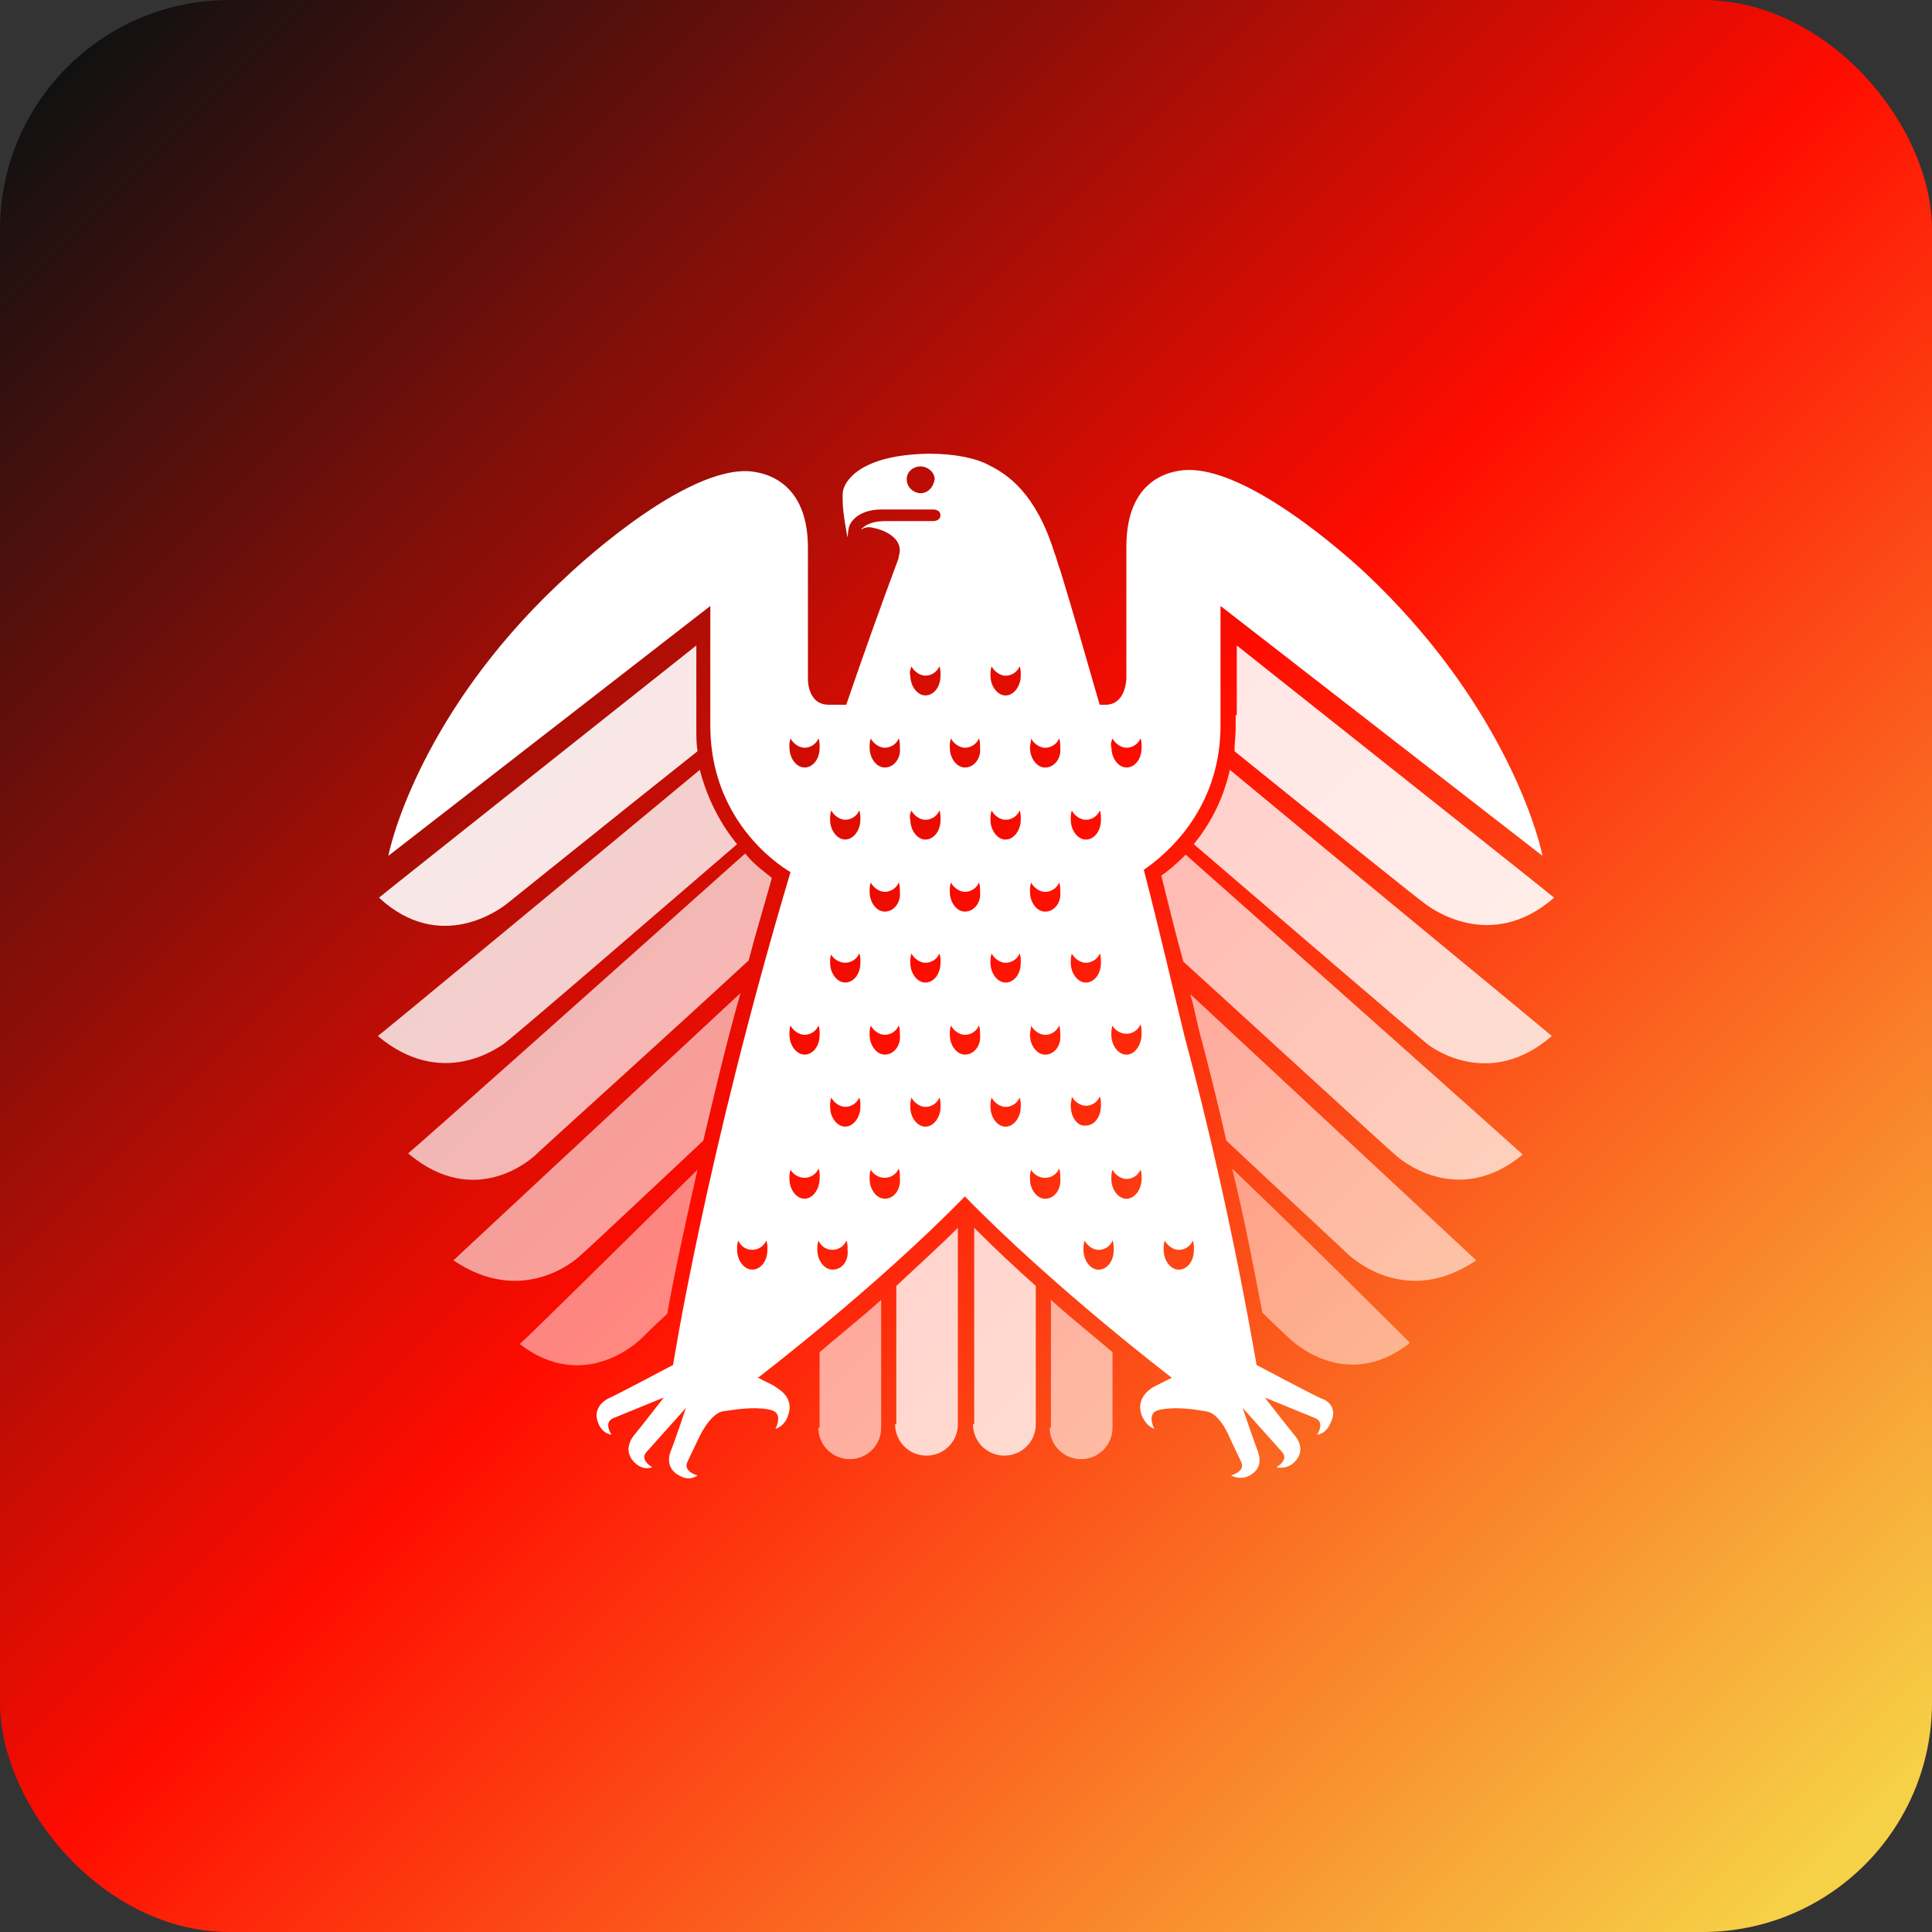 <?xml version="1.0" encoding="UTF-8"?><svg id="Layer_2" xmlns="http://www.w3.org/2000/svg" xmlns:xlink="http://www.w3.org/1999/xlink" viewBox="0 0 379 379"><rect x="0" y="0" width="379" height="379" fill="#333333" stroke="none"/><defs><style>.cls-1{fill:url(#linear-gradient);}.cls-2,.cls-3,.cls-4,.cls-5,.cls-6,.cls-7{fill:#fff;}.cls-3{opacity:.7;}.cls-3,.cls-4,.cls-5,.cls-6,.cls-7{isolation:isolate;}.cls-4{opacity:.8;}.cls-5{opacity:.9;}.cls-6{opacity:.5;}.cls-7{opacity:.6;}</style><linearGradient id="linear-gradient" x1="13.18" y1="13.18" x2="361.01" y2="361.01" gradientUnits="userSpaceOnUse"><stop offset="0" stop-color="#111"/><stop offset=".5" stop-color="#ff0c00"/><stop offset="1" stop-color="#f6d046"/></linearGradient></defs><g id="Layer_1-2"><g><rect class="cls-1" width="379" height="379" rx="45" ry="45"/><g><path class="cls-6" d="M130.9,257.73h0c1.14-6.61,3.19-16.19,5.93-28.27-15.96,15.73-34.43,33.97-34.89,34.2,12.77,9.8,23.49-.68,23.94-1.14s2.51-2.51,5.02-4.79Z"/><path class="cls-7" d="M160.54,280.08c0,3.42,2.74,6.16,6.16,6.16s6.16-2.74,6.16-6.16v-25.08c-4.33,3.88-8.66,7.3-12.08,10.26v14.82h-.23Z"/><path class="cls-4" d="M175.59,279.39h0c0,3.42,2.74,6.16,6.16,6.16s6.16-2.74,6.16-6.16v-38.53c-3.88,3.88-8.21,7.75-12.08,11.4v27.13h-.23Z"/><path class="cls-7" d="M205.92,280.08c0,3.42,2.74,6.16,6.16,6.16s6.16-2.74,6.16-6.16v-14.82c-3.42-2.96-7.75-6.38-12.08-10.26v25.08h-.23Z"/><path class="cls-4" d="M190.87,279.39c0,3.42,2.74,6.16,6.16,6.16s6.16-2.74,6.16-6.16v-27.13c-4.1-3.65-8.21-7.52-12.08-11.4v38.53h-.23Z"/><path class="cls-7" d="M137.97,223.76h0c2.05-8.66,4.33-18.47,7.3-28.96-22.8,21.21-55.86,51.99-56.32,52.44,13.45,9.12,23.94,0,24.85-.91,1.37-1.14,13.22-12.31,24.17-22.57Z"/><path class="cls-5" d="M99.21,177.47c1.14-.91,24.4-19.61,37.62-30.1-.23-1.37-.23-2.96-.23-4.56v-16.19c-24.4,19.38-61.79,49.02-62.25,49.48,12.08,11.17,23.94,2.05,24.85,1.37Z"/><path class="cls-4" d="M98.75,204.83c2.51-1.82,31.24-26.68,45.83-39.22-2.96-3.65-5.7-8.44-7.3-14.59-24.17,20.07-62.48,51.76-63.16,52.22,12.54,10.49,23.49,2.28,24.63,1.6Z"/><path class="cls-3" d="M105.13,226.49h0c.91-.91,26.68-24.17,41.73-38.08,1.37-5.24,2.96-10.49,4.56-16.19-1.37-1.14-3.42-2.51-5.24-4.79-23.71,21.21-65.67,58.6-66.12,58.83,13.23,11.17,24.4,.91,25.08,.23Z"/><path class="cls-6" d="M247.64,257.5h0c2.51,2.51,4.79,4.56,5.02,4.79,.46,.46,11.17,11.17,23.94,1.14-.23-.23-18.7-18.7-34.89-34.2,2.28,9.35,4.1,18.7,5.93,28.27Z"/><path class="cls-5" d="M242.4,140.3h0v2.51c0,1.6-.23,2.96-.23,4.56,13,10.49,36.25,29.19,37.62,30.1,.68,.46,12.54,9.58,25.08-1.37-.46-.46-37.85-30.1-62.25-49.48v13.68h-.23Z"/><path class="cls-4" d="M234.19,165.61c14.59,12.54,43.32,37.17,45.83,39.22,1.14,.91,12.31,8.89,24.4-1.6-.46-.46-38.99-32.15-63.16-52.22-1.37,6.16-4.1,10.94-7.07,14.59Z"/><path class="cls-3" d="M227.81,171.77h0c1.37,5.47,2.74,11.17,4.33,16.87,15.28,13.91,40.36,36.94,41.5,37.85,.68,.68,12.08,10.72,25.08,0-.46-.46-42.41-37.85-66.12-58.83-1.82,1.82-3.42,3.19-4.79,4.1Z"/><path class="cls-7" d="M235.33,202.55h0c1.82,6.84,3.65,14.14,5.24,21.21,10.94,10.26,23.03,21.43,24.17,22.57,1.14,.91,11.4,10.03,24.85,.91-.46-.46-33.29-31.01-56.09-52.22,.68,2.28,1.14,4.79,1.82,7.52Z"/><path class="cls-2" d="M259.27,274.38h0c-1.6-.68-12.77-6.61-12.77-6.61-4.56-26.22-9.8-48.34-14.14-64.53-2.51-10.26-5.02-21.21-7.98-32.61,3.65-2.51,14.82-11.17,15.05-27.82v-23.94l63.16,49.02c-1.14-5.7-8.66-30.78-34.43-55.18,0,0-21.43-20.52-34.89-20.52-2.28,0-12.31,.68-12.31,15.05v25.77s0,5.24-4.1,5.24h-1.14c-2.51-8.66-5.02-17.56-7.75-26.45-.46-1.14-.68-2.28-1.14-3.42-3.65-11.63-9.12-15.28-12.77-17.1-2.51-1.37-6.61-2.28-11.86-2.28-13.91,.23-16.65,5.7-16.87,7.52-.23,3.42,.68,7.3,.91,8.89,.23-1.14,0-2.28,1.14-3.42,.91-1.14,2.96-2.05,5.47-2.05h10.26s1.37,0,1.37,1.14-1.37,1.14-1.37,1.14h-9.35c-2.05,0-3.65,.46-4.56,1.37-.23,0-.23,.23-.23,.23,0,0,.23,0,.46-.23,.68-.23,1.37-.23,2.05,0,1.37,.23,5.24,1.6,5.02,4.56,0,.46-.23,.91-.23,1.37-3.65,9.8-7.07,19.38-10.26,28.73h-3.42c-4.33,0-4.1-5.24-4.1-5.24v-25.54c0-14.37-10.26-15.05-12.31-15.05-13.45,0-34.89,20.52-34.89,20.52-26.45,24.17-33.97,49.25-35.11,54.95l63.16-49.02v23.94c.23,18.01,13,26.68,15.73,28.27-16.65,55.86-23.03,96.68-23.03,96.68,0,0-11.17,5.93-12.77,6.61,0,0-3.42,1.6-1.82,5.02,0,0,.68,1.82,2.51,2.05,0,0-1.6-2.28,.23-3.19l10.03-4.1s-4.79,6.16-5.93,7.52c0,0-2.51,2.96,.46,5.47,0,0,1.37,1.37,3.19,.68,0,0-2.51-1.37-1.14-2.96l7.75-8.66s-2.28,6.84-2.96,8.44c0,0-1.6,3.42,2.05,5.02,0,0,1.6,.91,3.19-.23,0,0-2.74-.68-2.05-2.51l2.28-4.79s2.05-4.56,4.56-5.24l1.6-.23c5.93-.91,8.21,0,8.21,0,2.28,.68,.68,3.65,.68,3.65,2.05-.68,2.51-2.74,2.51-2.74,1.37-3.88-2.74-5.47-2.74-5.7-1.82-.91-3.19-1.6-3.19-1.6,0,0,23.03-17.56,40.59-35.57,17.56,18.01,40.59,35.57,40.59,35.57,0,0-1.37,.68-3.19,1.6,0,0-4.1,1.82-2.74,5.7,0,0,.68,2.05,2.51,2.74,0,0-1.6-2.96,.68-3.65,0,0,2.51-.91,8.21,0l1.37,.23c2.74,.46,4.56,5.24,4.56,5.24l2.28,4.79c.68,1.82-2.05,2.51-2.05,2.51,1.6,.91,3.19,.23,3.19,.23,3.65-1.6,2.05-4.79,2.05-5.02-.68-1.6-2.96-8.44-2.96-8.44l7.75,8.66c1.37,1.6-1.14,2.96-1.14,2.96,1.82,.46,3.19-.68,3.19-.68,2.96-2.51,.68-5.24,.46-5.47-1.14-1.37-5.93-7.52-5.93-7.52l10.03,4.1c1.82,.91,.23,3.19,.23,3.19,1.82-.23,2.51-2.05,2.51-2.05,2.05-3.65-1.37-5.02-1.6-5.02ZM180.61,96.75c-1.37,0-2.74-1.14-2.74-2.74,0-1.37,1.14-2.51,2.74-2.51,1.37,0,2.74,1.14,2.74,2.51-.23,1.6-1.37,2.74-2.74,2.74Zm-1.82,33.97c.46,.91,1.6,1.82,2.74,1.82s2.28-.68,2.74-1.82c.23,.46,.23,1.14,.23,1.82,0,2.28-1.37,3.88-2.96,3.88s-2.96-1.82-2.96-3.88c-.23-.68,0-1.14,.23-1.82Zm-23.94,15.96c0-.68,0-1.14,.23-1.82,.46,.91,1.6,1.82,2.74,1.82s2.28-.68,2.74-1.82c.23,.46,.23,1.14,.23,1.82,0,2.28-1.37,3.88-2.96,3.88-1.6,0-2.96-1.82-2.96-3.88Zm.23,54.5c.46,.91,1.6,1.82,2.74,1.82s2.28-.68,2.74-1.82c.23,.46,.23,1.14,.23,1.82,0,2.28-1.37,3.88-2.96,3.88s-2.96-1.82-2.96-3.88c0-.68,0-1.37,.23-1.82Zm-7.52,47.88h0c-1.6,0-2.96-1.82-2.96-3.88,0-.68,0-1.14,.23-1.82,.46,1.14,1.6,1.82,2.74,1.82s2.28-.68,2.74-1.82c.23,.46,.23,1.14,.23,1.82,0,2.28-1.37,3.88-2.96,3.88Zm10.26-13.91c-1.6,0-2.96-1.82-2.96-3.88,0-.68,0-1.14,.23-1.82,.46,.91,1.6,1.6,2.74,1.6s2.28-.68,2.74-1.82c.23,.46,.23,1.14,.23,1.82,0,2.28-1.37,4.1-2.96,4.1Zm5.47,13.91c-1.6,0-2.96-1.82-2.96-3.88,0-.68,0-1.14,.23-1.82,.46,1.14,1.6,1.82,2.74,1.82s2.28-.68,2.74-1.82c.23,.46,.23,1.14,.23,1.82,.23,2.28-1.14,3.88-2.96,3.88Zm2.51-28.05c-1.6,0-2.96-1.82-2.96-3.88,0-.68,0-1.14,.23-1.82,.46,.91,1.6,1.82,2.74,1.82s2.28-.68,2.74-1.82c.23,.46,.23,1.14,.23,1.82,0,2.05-1.37,3.88-2.96,3.88Zm0-28.27c-1.6,0-2.96-1.82-2.96-3.88,0-.68,0-1.14,.23-1.6,.46,.91,1.6,1.6,2.74,1.6s2.28-.68,2.74-1.82c.23,.46,.23,1.14,.23,1.82,0,2.28-1.37,3.88-2.96,3.88Zm0-28.05c-1.6,0-2.96-1.82-2.96-3.88,0-.68,0-1.14,.23-1.82,.46,.91,1.6,1.82,2.74,1.82s2.28-.68,2.74-1.82c.23,.46,.23,1.14,.23,1.82,0,2.05-1.37,3.88-2.96,3.88Zm7.75,70.46c-1.6,0-2.96-1.82-2.96-3.88,0-.68,0-1.14,.23-1.82,.46,.91,1.6,1.6,2.74,1.6s2.28-.68,2.74-1.82c.23,.46,.23,1.14,.23,1.82,.23,2.28-1.14,4.1-2.96,4.1Zm0-28.27h0c-1.6,0-2.96-1.82-2.96-3.88,0-.68,0-1.14,.23-1.82,.46,.91,1.6,1.82,2.74,1.82s2.28-.68,2.74-1.82c.23,.46,.23,1.14,.23,1.82,.23,2.05-1.14,3.88-2.96,3.88Zm0-28.05c-1.6,0-2.96-1.82-2.96-3.88,0-.68,0-1.14,.23-1.82,.46,.91,1.6,1.82,2.74,1.82s2.28-.68,2.74-1.82c.23,.46,.23,1.14,.23,1.82,.23,2.05-1.14,3.88-2.96,3.88Zm0-28.27h0c-1.6,0-2.96-1.82-2.96-3.88,0-.68,0-1.14,.23-1.82,.46,.91,1.6,1.82,2.74,1.82s2.28-.68,2.74-1.82c.23,.46,.23,1.14,.23,1.82,.23,2.05-1.14,3.88-2.96,3.88Zm5.24,8.44c.46,.91,1.6,1.82,2.74,1.82s2.28-.68,2.74-1.82c.23,.46,.23,1.14,.23,1.82,0,2.28-1.37,3.88-2.96,3.88s-2.96-1.82-2.96-3.88c-.23-.68,0-1.37,.23-1.82Zm5.7,29.87c0,2.28-1.37,3.88-2.96,3.88s-2.96-1.82-2.96-3.88c0-.68,0-1.14,.23-1.82,.46,.91,1.6,1.82,2.74,1.82s2.28-.68,2.74-1.82c.23,.68,.23,1.14,.23,1.82Zm-2.96,32.15c-1.6,0-2.96-1.82-2.96-3.88,0-.68,0-1.14,.23-1.82,.46,.91,1.6,1.82,2.74,1.82s2.28-.68,2.74-1.82c.23,.46,.23,1.14,.23,1.82,0,2.05-1.37,3.88-2.96,3.88Zm7.75-14.14c-1.6,0-2.96-1.82-2.96-3.88,0-.68,0-1.14,.23-1.82,.46,.91,1.6,1.82,2.74,1.82s2.28-.68,2.74-1.82c.23,.46,.23,1.14,.23,1.82,.23,2.05-1.14,3.88-2.96,3.88Zm0-28.05c-1.6,0-2.96-1.82-2.96-3.88,0-.68,0-1.14,.23-1.82,.46,.91,1.6,1.82,2.74,1.82s2.28-.68,2.74-1.82c.23,.46,.23,1.14,.23,1.82,.23,2.05-1.14,3.88-2.96,3.88Zm0-28.27c-1.6,0-2.96-1.82-2.96-3.88,0-.68,0-1.14,.23-1.82,.46,.91,1.6,1.82,2.74,1.82s2.28-.68,2.74-1.82c.23,.46,.23,1.14,.23,1.82,.23,2.05-1.14,3.88-2.96,3.88Zm28.96-5.7c.46,.91,1.6,1.82,2.74,1.82s2.28-.68,2.74-1.82c.23,.46,.23,1.14,.23,1.82,0,2.28-1.37,3.88-2.96,3.88s-2.96-1.82-2.96-3.88c-.23-.68,0-1.37,.23-1.82Zm-7.98,14.14c.46,.91,1.6,1.82,2.74,1.82s2.28-.68,2.74-1.82c.23,.46,.23,1.14,.23,1.82,0,2.28-1.37,3.88-2.96,3.88s-2.96-1.82-2.96-3.88c0-.68,0-1.37,.23-1.82Zm0,28.05c.46,.91,1.6,1.82,2.74,1.82s2.28-.68,2.74-1.82c.23,.46,.23,1.14,.23,1.82,0,2.28-1.37,3.88-2.96,3.88s-2.96-1.82-2.96-3.88c0-.68,0-1.14,.23-1.82Zm-13,33.97h0c-1.6,0-2.96-1.82-2.96-3.88,0-.68,0-1.14,.23-1.82,.46,.91,1.6,1.82,2.74,1.82s2.28-.68,2.74-1.82c.23,.46,.23,1.14,.23,1.82,0,2.05-1.37,3.88-2.96,3.88Zm0-28.27c-1.6,0-2.96-1.82-2.96-3.88,0-.68,0-1.14,.23-1.82,.46,.91,1.6,1.82,2.74,1.82s2.28-.68,2.74-1.82c.23,.46,.23,1.14,.23,1.82,0,2.28-1.37,3.88-2.96,3.88Zm0-28.05h0c-1.6,0-2.96-1.82-2.96-3.88,0-.68,0-1.14,.23-1.82,.46,.91,1.6,1.82,2.74,1.82s2.28-.68,2.74-1.82c.23,.46,.23,1.14,.23,1.82,0,2.05-1.37,3.88-2.96,3.88Zm0-28.27c-1.6,0-2.96-1.82-2.96-3.88,0-.68,0-1.14,.23-1.82,.46,.91,1.6,1.82,2.74,1.82s2.28-.68,2.74-1.82c.23,.46,.23,1.14,.23,1.82,0,2.05-1.37,3.88-2.96,3.88Zm7.75,98.73c-1.6,0-2.96-1.82-2.96-3.88,0-.68,0-1.14,.23-1.82,.46,.91,1.6,1.6,2.74,1.6s2.28-.68,2.74-1.82c.23,.46,.23,1.14,.23,1.82,.23,2.28-1.14,4.1-2.96,4.1Zm0-28.27c-1.6,0-2.96-1.82-2.96-3.88,0-.68,.23-1.14,.23-1.82,.46,.91,1.6,1.82,2.74,1.82s2.28-.68,2.74-1.82c.23,.46,.23,1.14,.23,1.82,.23,2.05-1.14,3.88-2.96,3.88Zm0-28.05c-1.6,0-2.96-1.82-2.96-3.88,0-.68,0-1.14,.23-1.82,.46,.91,1.6,1.82,2.74,1.82s2.28-.68,2.74-1.82c.23,.46,.23,1.14,.23,1.82,.23,2.05-1.14,3.88-2.96,3.88Zm0-28.27c-1.6,0-2.96-1.82-2.96-3.88,0-.68,.23-1.14,.23-1.82,.46,.91,1.6,1.82,2.74,1.82s2.28-.68,2.74-1.82c.23,.46,.23,1.14,.23,1.82,.23,2.05-1.14,3.88-2.96,3.88Zm5.02,66.35h0c0-.68,.23-1.14,.23-1.82,.46,.91,1.6,1.82,2.74,1.82s2.28-.68,2.74-1.82c.23,.46,.23,1.14,.23,1.82,0,2.28-1.37,3.88-2.96,3.88-1.6,.23-2.96-1.6-2.96-3.88Zm5.47,32.15c-1.6,0-2.96-1.82-2.96-3.88,0-.68,0-1.14,.23-1.82,.46,.91,1.6,1.82,2.74,1.82s2.28-.68,2.74-1.82c.23,.46,.23,1.14,.23,1.82,0,2.28-1.37,3.88-2.96,3.88Zm5.47-13.91c-1.6,0-2.96-1.82-2.96-3.88,0-.68,0-1.14,.23-1.82,.46,.91,1.6,1.82,2.74,1.82s2.28-.68,2.74-1.82c.23,.46,.23,1.14,.23,1.82,0,2.05-1.37,3.88-2.96,3.88Zm0-28.27c-1.6,0-2.96-1.82-2.96-3.88,0-.68,0-1.14,.23-1.82,.46,.91,1.6,1.6,2.74,1.6s2.28-.68,2.74-1.82c.23,.46,.23,1.14,.23,1.82,0,2.28-1.37,4.1-2.96,4.1Zm10.26,42.18c-1.6,0-2.96-1.82-2.96-3.88,0-.68,0-1.14,.23-1.82,.46,.91,1.6,1.82,2.74,1.82s2.28-.68,2.74-1.82c.23,.46,.23,1.14,.23,1.82,0,2.28-1.37,3.88-2.96,3.88Z"/></g></g></g></svg>